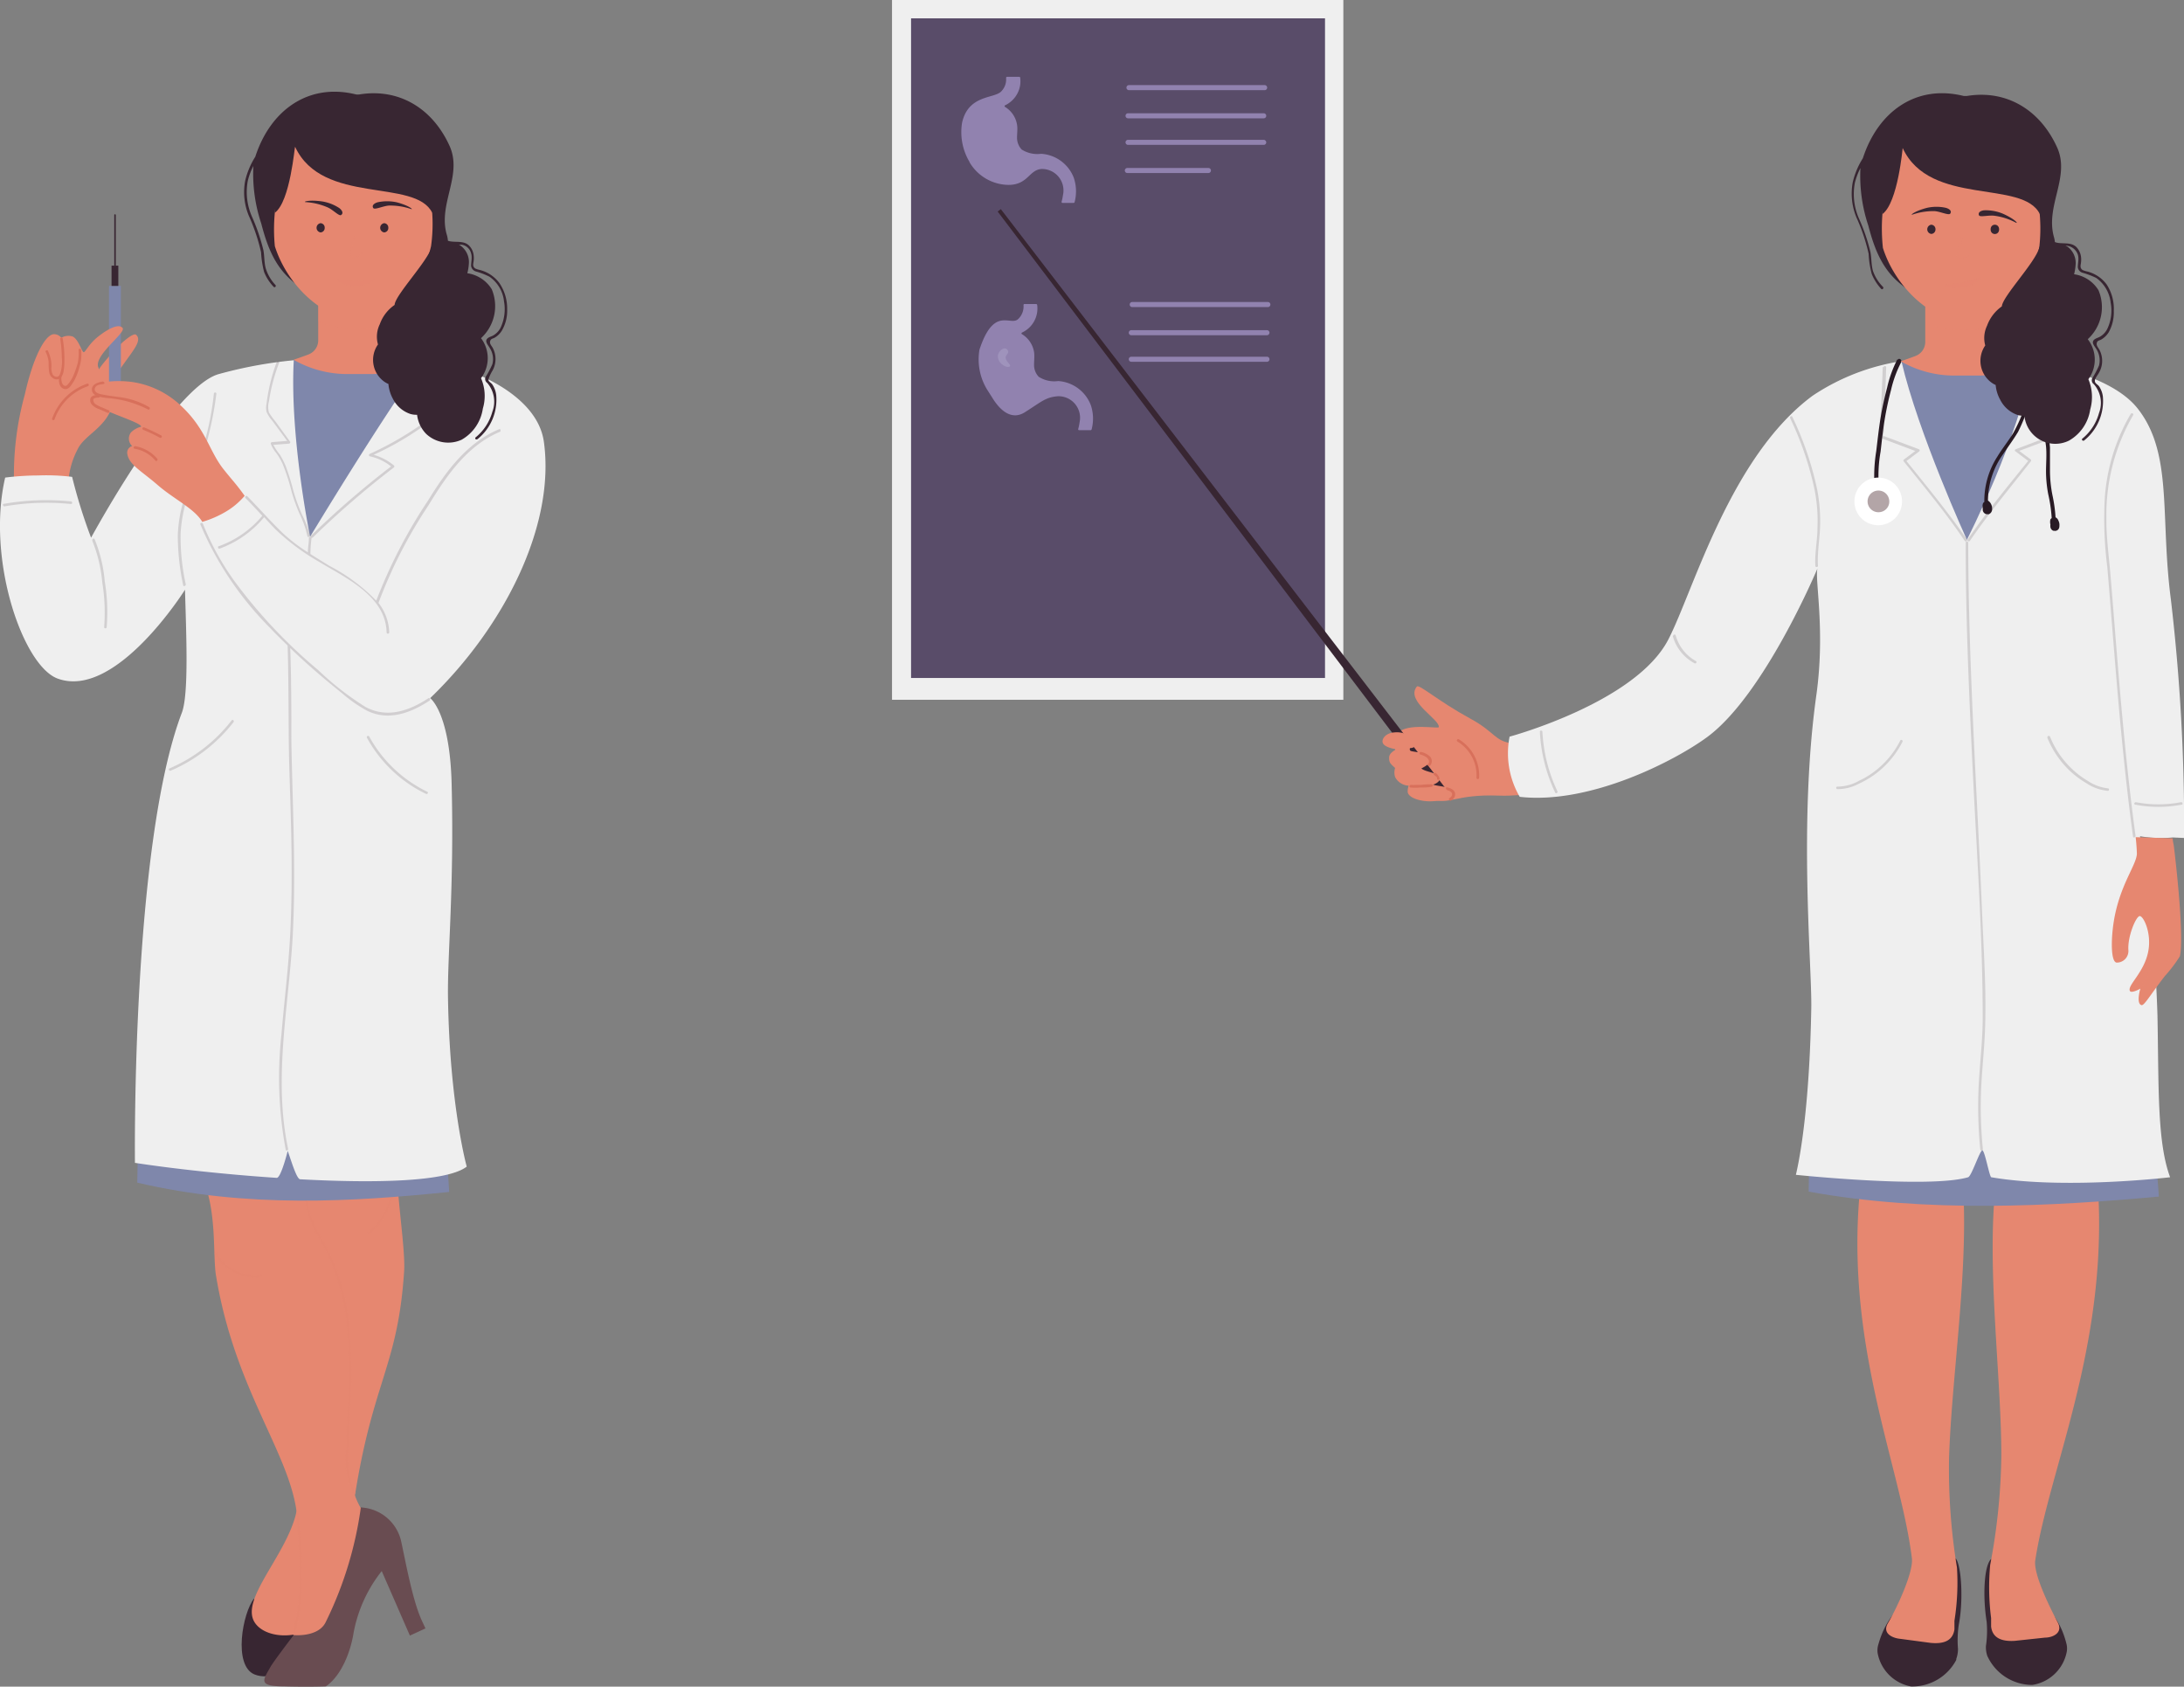 <svg xmlns="http://www.w3.org/2000/svg" viewBox="0 0 215.58 166.48"><rect x="0" y="0" width="215.58" height="166.48" fill="#808080" stroke="none"/><defs><style>.cls-1{isolation:isolate;}.cls-12,.cls-13,.cls-2,.cls-7{fill:#e68770;}.cls-3{fill:#7f87ab;}.cls-4{fill:#382632;}.cls-19,.cls-5{fill:#694c51;}.cls-6{opacity:0.88;}.cls-12,.cls-13,.cls-17,.cls-7{mix-blend-mode:multiply;}.cls-17,.cls-19,.cls-7{opacity:0.5;}.cls-8{fill:#efefef;}.cls-11,.cls-9{opacity:0.15;}.cls-10,.cls-11{fill:#281a24;}.cls-12{opacity:0.3;}.cls-13{opacity:0.35;}.cls-14{fill:#d8705b;}.cls-15{fill:#38294c;opacity:0.82;}.cls-16{fill:#9182af;}.cls-18{fill:#fff;}.cls-20{fill:#9f93bc;}</style></defs><g class="cls-1"><g id="_1" data-name="1"><path class="cls-2" d="M727.32,436.94c0-.22,0-.44,1.66-2.3.92-1,1.94-1.79,2.17-1.58.59.54-.16,1.39-1.24,2.91-1.22,1.7-1.38,2-1.65,2A1.18,1.18,0,0,1,727.32,436.94Z" transform="translate(-717.72 -400.02)"/><rect class="cls-3" x="10.76" y="28.22" width="1.17" height="10.06"/><path class="cls-2" d="M719.1,447.53a29.74,29.74,0,0,1,1.07-8.57c.8-3.61,1.94-5.79,2.8-5.95a.91.91,0,0,1,.8.35,1.4,1.4,0,0,1,1.11-.13c.57.25.92,1.51,1.09,1.55s.49-.8,1.48-1.57,2-1.27,2.37-.82-2.67,2.56-2.43,3.78a11.44,11.44,0,0,0,.5,1.29,15.45,15.45,0,0,1,1,2.3c-.55,2.47-2.83,3.12-3.53,4.65a8.09,8.09,0,0,0-.89,3.16S720.81,448.25,719.1,447.53Z" transform="translate(-717.72 -400.02)"/><path class="cls-4" d="M762.1,414.43c-1.68-3.72-5-5.72-8.89-5.09a1.39,1.39,0,0,1-.35,0c-4.69-1.16-8.45,1.55-9.94,6.15a7.72,7.72,0,0,0-1,2.38,6.08,6.08,0,0,0,.37,3.47,18.83,18.83,0,0,1,1.2,3.58,9.89,9.89,0,0,0,.3,1.95,4.62,4.62,0,0,0,.94,1.46c.11.12.29-.06.18-.18a4.19,4.19,0,0,1-.95-1.61c-.17-.59-.13-1.23-.24-1.83a19.58,19.58,0,0,0-1.13-3.31,6,6,0,0,1-.41-3.53,6.27,6.27,0,0,1,.55-1.46,15.48,15.48,0,0,0,.78,5.68c.64,2.48,1.46,4.43,3.31,5.87a5,5,0,0,0,5.79.51s2.71,0,5.87-.08c.46,0,4.13-2.56,3.35-5.18C760.92,420.17,763.41,417.35,762.1,414.43Z" transform="translate(-717.72 -400.02)"/><path class="cls-4" d="M742.8,557.8s.23,2.37,1.78,3c2,.75,3.67-.62,4-.16.53.74-2.66,5.88-5.75,4.65C740.72,564.4,741.66,559.22,742.8,557.8Z" transform="translate(-717.72 -400.02)"/><path class="cls-2" d="M747.07,507.37c4.27-3.56,11.56,1.37,11.56,1.37a16.76,16.76,0,0,0-1.69,7.23c0,2.48.81,7.49.67,9.54-.67,10.2-3.54,11-5.34,25.59-.58,4.7-1.36,8.09-4,9.7-1.67,1-4.31.82-5.32-.51-1.8-2.35,3.41-7,4.12-11.5C749.6,532.44,747.07,507.37,747.07,507.37Z" transform="translate(-717.72 -400.02)"/><path class="cls-2" d="M735.43,507.59a98,98,0,0,0,2.59,9.5c1.05,3.15.73,6.8,1,8.7,1.9,11.77,7.67,18,8.06,24.28.33,5.4.55,7.39-.41,11.33,0,0,1.59,1.76,5-2,1.36-1.51,4.33-6.11,2.17-9.62a8.06,8.06,0,0,1-.56-1c-2.88-5.13.78-13-2.15-22.53-1.06-3.45-1.78-3.06-2.87-6.57-1.16-3.74.9-7.25-.3-13C748,506.73,740.42,497.34,735.43,507.59Z" transform="translate(-717.72 -400.02)"/><path class="cls-5" d="M759.72,560.75l-1.54.71-2.78-6.37a13.89,13.89,0,0,0-2.78,6.11c-.3,1.89-1.21,4.22-2.73,5.27,0,0-1.75.07-4.16,0-2.56,0-2.05-.62-1.35-1.85.25-.5,2.33-3.21,2.33-3.21s2.36.24,3.13-1.22a36.86,36.86,0,0,0,3.5-11.39l.4.05a4.29,4.29,0,0,1,3.55,3.18c.43,1.92,1.12,5.87,2.05,7.91l.38.82Z" transform="translate(-717.72 -400.02)"/><g class="cls-6"><path class="cls-7" d="M748.23,508.4c.48,2.4-.14,4.86-.37,7.25a12.86,12.86,0,0,0,0,3.28,9.75,9.75,0,0,0,1.3,3.23,21.8,21.8,0,0,1,2.71,8.06,49.22,49.22,0,0,1,.17,8.67c-.07,1.59-.16,3.18-.18,4.77a7,7,0,0,0,.74,3.78c.08.14.3,0,.22-.13a7.08,7.08,0,0,1-.7-3.85c0-1.44.1-2.89.16-4.33a52.55,52.55,0,0,0-.13-8.69,20.61,20.61,0,0,0-2.14-7.27,18.14,18.14,0,0,1-1.75-3.6,10.48,10.48,0,0,1-.2-3.53c.21-2.55.92-5.15.4-7.7,0-.16-.27-.1-.24.06Z" transform="translate(-717.72 -400.02)"/></g><g class="cls-6"><path class="cls-7" d="M746.94,549.4c.35,3.9.68,7.88-.31,11.72a.13.13,0,0,0,.25.07c1-3.87.66-7.87.31-11.79,0-.16-.27-.16-.25,0Z" transform="translate(-717.72 -400.02)"/></g><g class="cls-6"><path class="cls-7" d="M754.19,521.85a7.31,7.31,0,0,0,2.52-5.13c0-.16-.24-.16-.25,0a7.07,7.07,0,0,1-2.45,4.95c-.12.11,0,.29.18.18Z" transform="translate(-717.72 -400.02)"/></g><g class="cls-6"><path class="cls-7" d="M738.91,523.82a4.61,4.61,0,0,0,4.54,2.26c.16,0,.16-.27,0-.25a4.37,4.37,0,0,1-4.32-2.14c-.08-.14-.3,0-.22.13Z" transform="translate(-717.72 -400.02)"/></g><path class="cls-3" d="M731.27,512.23c.08,1.59,0,4.52,0,4.52,10.84,2.55,21.34,1.88,30.79.92,0,0-.33-5.58-.52-6Z" transform="translate(-717.72 -400.02)"/><path class="cls-8" d="M747.28,435.53a42.89,42.89,0,0,0-7.95,1.41c-3.26.87-8.74,9.15-12.62,16.15a51.62,51.62,0,0,1-1.87-6,20.66,20.66,0,0,0-3.36-.14c-1.72,0-3.25.21-3.25.21-1.87,8.07,1.74,18.55,5.16,19.83,5.75,2.15,12.59-8.76,12.59-8.76.12,4.28.39,10.31-.31,12.14-5,13.15-4.63,44.43-4.63,44.43,3.73.57,8.86,1.14,14,1.48.42,0,1.08-2.66,1.08-2.66.36,1,.88,2.79,1.23,2.8,7.51.41,14.53.24,16.44-1.25,0,0-1.69-6.08-1.85-16.72-.06-4.22.62-10.85.36-21.07-.18-7.08-2.12-8.45-2.12-8.45,7.28-7,12.36-17,11.23-25.27-.66-4.9-7.65-7.5-11.23-8.12Z" transform="translate(-717.72 -400.02)"/><path class="cls-3" d="M746.72,435.53c-.42,7.62,1.61,17.47,1.61,17.47s7-11.62,11.25-17.47c0,0-1.38,1.16-6.59.57A62.57,62.57,0,0,0,746.72,435.53Z" transform="translate(-717.72 -400.02)"/><g class="cls-9"><path class="cls-10" d="M740.59,471.12a15.43,15.43,0,0,1-6.15,4.75c-.15.06,0,.28.13.22a15.68,15.68,0,0,0,6.2-4.79c.1-.13-.08-.31-.18-.18Z" transform="translate(-717.72 -400.02)"/></g><g class="cls-9"><path class="cls-10" d="M753.94,472.84a13.12,13.12,0,0,0,5.83,5.54c.14.07.27-.14.13-.21a13,13,0,0,1-5.74-5.46c-.08-.14-.3,0-.22.13Z" transform="translate(-717.72 -400.02)"/></g><path class="cls-11" d="M762.81,438.16a27.57,27.57,0,0,1-3.68,3.88,31.64,31.64,0,0,1-4.91,2.78.13.13,0,0,0,0,.24,5,5,0,0,1,2.1,1,88.51,88.51,0,0,0-7.9,6.83c-.12.11.06.29.18.18a88.92,88.92,0,0,1,8-6.91.13.13,0,0,0,0-.2,5.43,5.43,0,0,0-2-1.05,29.37,29.37,0,0,0,4.57-2.59,26.77,26.77,0,0,0,3.78-4C763.09,438.21,762.91,438,762.81,438.16Z" transform="translate(-717.72 -400.02)"/><path class="cls-11" d="M747.56,450.88a18.17,18.17,0,0,1-.87-2.37,24.47,24.47,0,0,0-.78-2.52,8.81,8.81,0,0,0-.54-1.06,6.63,6.63,0,0,1-.67-1l1.54-.12c.09,0,.18-.11.11-.2l-1.45-2a7.7,7.7,0,0,1-.63-.87,2,2,0,0,1,0-1.11,17.54,17.54,0,0,1,1-3.79c.06-.16-.18-.22-.24-.07a17.63,17.63,0,0,0-1,4.11,1.76,1.76,0,0,0,0,.79,3.23,3.23,0,0,0,.56.87l1.48,2-1.5.12a.13.13,0,0,0-.12.16,3.09,3.09,0,0,0,.56.94,6.06,6.06,0,0,1,.64,1.13,20.9,20.9,0,0,1,.86,2.68,17.25,17.25,0,0,0,.77,2.15,9.69,9.69,0,0,1,.78,2.21c0,.16.28.1.25-.06A8.77,8.77,0,0,0,747.56,450.88Z" transform="translate(-717.72 -400.02)"/><path class="cls-2" d="M759.38,435.64l.2-.11s-1.09-.36-1.43-.51a1.46,1.46,0,0,1-.95-1.34l.06-4.05-8.13.18v3.85a1.49,1.49,0,0,1-1,1.36c-.35.14-1.43.51-1.43.51h0a10.63,10.63,0,0,0,5.37,1.41h2.11A10.68,10.68,0,0,0,759.38,435.64Z" transform="translate(-717.72 -400.02)"/><path class="cls-12" d="M757.19,431.58a10.61,10.61,0,0,1-8.06.18v-1.89l8.12-.15Z" transform="translate(-717.72 -400.02)"/><path class="cls-2" d="M760.38,421v-3a7.72,7.72,0,0,0-7.77-7.66h0a7.71,7.71,0,0,0-7.76,7.66v3a17,17,0,0,0,0,3.32c1.21,3.85,4.75,7.11,7.71,7.11h0c3.87,0,6.85-3.3,7.71-7.12A15.74,15.74,0,0,0,760.38,421Z" transform="translate(-717.72 -400.02)"/><path class="cls-4" d="M749.77,422.51a.43.43,0,0,1-.41.45.46.46,0,0,1,0-.91A.43.43,0,0,1,749.77,422.51Z" transform="translate(-717.72 -400.02)"/><path class="cls-4" d="M756.05,422.51a.43.43,0,0,1-.41.45.46.46,0,0,1,0-.91A.43.43,0,0,1,756.05,422.51Z" transform="translate(-717.72 -400.02)"/><path class="cls-13" d="M752.61,423.3c-.08.32-.17.64-.26,1a3.17,3.17,0,0,0-.17.69.44.44,0,0,0,.1.4.61.61,0,0,0,.49.11,1,1,0,0,0,.66-.46c.05-.08-.08-.16-.14-.08a.77.77,0,0,1-.66.39c-.16,0-.29-.06-.3-.23a2.14,2.14,0,0,1,.15-.7c.1-.34.2-.69.28-1,0-.1-.13-.14-.15,0Z" transform="translate(-717.72 -400.02)"/><path class="cls-4" d="M750.22,409.87c-7,1.7-5.37,11.15-5.37,11.15,1.53-1.12,1.95-6.6,2-6.51,2.7,5.81,11.85,3.06,13.54,6.52C760.38,421,762.36,406.94,750.22,409.87Z" transform="translate(-717.72 -400.02)"/><path class="cls-7" d="M752.86,428.24a2.92,2.92,0,0,1-1.85-.55c0-.05,0-.09,0-.09a17.77,17.77,0,0,0,1.83.15,16.32,16.32,0,0,0,1.8-.15c.07,0,.08,0,0,.08A2.94,2.94,0,0,1,752.86,428.24Z" transform="translate(-717.72 -400.02)"/><path class="cls-4" d="M751.38,421.25c.18-.11.24-.35-.15-.68a4.32,4.32,0,0,0-1.79-.68c-1.29-.17-1.84.06-1.55.08a6.39,6.39,0,0,1,2.15.51C750.57,420.7,751.18,421.37,751.38,421.25Z" transform="translate(-717.72 -400.02)"/><path class="cls-4" d="M754.57,420.56c-.12-.17-.08-.41.41-.57a4.43,4.43,0,0,1,1.91,0c1.25.33,1.68.76,1.4.66a6.32,6.32,0,0,0-2.18-.34C755.54,420.35,754.71,420.75,754.57,420.56Z" transform="translate(-717.72 -400.02)"/><path class="cls-4" d="M767,427.94a3.48,3.48,0,0,0-1.94-1.28,2,2,0,0,1-.43-.14c-.29-.2-.19-.46-.16-.71a2.15,2.15,0,0,0,0-.62,1.6,1.6,0,0,0-.47-.95c-.69-.64-1.77-.08-2.45-.67-.12-.11-.3.07-.18.18a.93.93,0,0,0,.31.19c-.22,0-.45.07-.67.12s-.61,0-.66.29c-.4,1.46-3.63,4.79-3.68,5.77a3.88,3.88,0,0,0-1.46,1.9,2.81,2.81,0,0,0-.18,2,2.64,2.64,0,0,0,.59,3.65,2.38,2.38,0,0,0,.44.25,3.75,3.75,0,0,0,.44,1.46,3,3,0,0,0,1.73,1.5,2.1,2.1,0,0,0,.66.08,3.25,3.25,0,0,0,.89,1.88,3.18,3.18,0,0,0,3.51.58,4.24,4.24,0,0,0,2.09-3.07,4.37,4.37,0,0,0-.18-3,3.27,3.27,0,0,0,0-3.95,4.29,4.29,0,0,0,1.06-4.83,3.4,3.4,0,0,0-2.41-1.58,4.87,4.87,0,0,0,.15-.93,2,2,0,0,0-.79-1.77.82.82,0,0,0-.2-.12l.26,0a1.14,1.14,0,0,1,.95.85c.13.43,0,.82,0,1.25a.67.67,0,0,0,.46.54,7.38,7.38,0,0,1,1.35.52,3.38,3.38,0,0,1,1.44,2.44,4.29,4.29,0,0,1-.34,2.6,1.85,1.85,0,0,1-.76.78c-.21.11-.56.18-.64.44s.22.56.34.79a2,2,0,0,1,.25,1.59,9.3,9.3,0,0,1-.66,1.25.46.46,0,0,0,.15.59,2.82,2.82,0,0,1,.51,2.85,4.93,4.93,0,0,1-1.64,2.52c-.13.11,0,.29.18.18a5,5,0,0,0,1.84-4.35,2.35,2.35,0,0,0-.39-1.05c-.09-.13-.29-.24-.36-.37s.18-.62.3-.85a2.35,2.35,0,0,0,.12-2.36c-.12-.23-.34-.42-.27-.68s.25-.24.45-.35a2.07,2.07,0,0,0,.71-.7,3.87,3.87,0,0,0,.52-2.11A4.46,4.46,0,0,0,767,427.94Z" transform="translate(-717.72 -400.02)"/><g class="cls-9"><path class="cls-10" d="M736.06,457.7a21.52,21.52,0,0,1-.51-5.06,14.45,14.45,0,0,1,1.12-4.76,33.93,33.93,0,0,0,2.41-9c0-.16-.24-.16-.25,0a28,28,0,0,1-1,5.06c-.46,1.55-1.11,3-1.66,4.53a13.4,13.4,0,0,0-.9,4.42,23.62,23.62,0,0,0,.53,4.89c0,.16.28.09.25-.07Z" transform="translate(-717.72 -400.02)"/></g><g class="cls-9"><path class="cls-10" d="M726.82,453.37a14.48,14.48,0,0,1,1,4.17,18.36,18.36,0,0,1,.18,4.38c0,.16.24.16.25,0a18.5,18.5,0,0,0-.19-4.52,14.2,14.2,0,0,0-1-4.16c-.07-.15-.29,0-.22.13Z" transform="translate(-717.72 -400.02)"/></g><g class="cls-9"><path class="cls-10" d="M718.17,450a24,24,0,0,1,6.55-.23c.17,0,.17-.24,0-.26a24.48,24.48,0,0,0-6.62.24c-.16,0-.09.27.07.25Z" transform="translate(-717.72 -400.02)"/></g><path class="cls-2" d="M726.86,438.3c.08-.49,1.94-.83,3.88-.58a8.87,8.87,0,0,1,4.94,2.44c2.38,2.26,2.68,4.37,4.1,6.17.94,1.18,1.24,1.44,2.09,2.63a7.29,7.29,0,0,1-1.87,1.57,10.09,10.09,0,0,1-2.31,1c-.79-1.32-2.77-2.22-4.4-3.63s-2.82-2-3-3.06a.67.67,0,0,1,.48-.79,1,1,0,0,1-.12-1.35,2.12,2.12,0,0,1,1-.56c.12-.46-5-1.83-5-2.66,0-.51,1-.46,1-.46C727.25,438.92,726.81,438.62,726.86,438.3Z" transform="translate(-717.72 -400.02)"/><path class="cls-14" d="M727.8,437.69c-.44.07-1.1.29-1,.88s.92.65,1.4.73a10.46,10.46,0,0,1,4.12,1.13c.14.09.27-.13.13-.22a7.68,7.68,0,0,0-3-1c-.57-.08-1.15-.15-1.72-.27-.27-.05-.74-.2-.65-.57s.52-.4.81-.44.09-.27-.07-.25Z" transform="translate(-717.72 -400.02)"/><path class="cls-14" d="M727.4,439c-.24,0-.6.05-.73.29a.64.64,0,0,0,.15.7,1.7,1.7,0,0,0,.68.41l.84.37a.15.15,0,0,0,.18-.05c0-.05,0-.15,0-.17l-.69-.3a3.54,3.54,0,0,1-.62-.3.53.53,0,0,1-.28-.47c0-.1.09-.14.18-.17a1.33,1.33,0,0,1,.34-.05.13.13,0,0,0,0-.26Z" transform="translate(-717.72 -400.02)"/><path class="cls-14" d="M731.87,442.45a16.4,16.4,0,0,1,1.64.78c.14.07.27-.15.12-.23-.55-.29-1.11-.56-1.69-.8-.06,0-.14,0-.16.09a.14.14,0,0,0,.09.16Z" transform="translate(-717.72 -400.02)"/><path class="cls-14" d="M731,444.31a3.45,3.45,0,0,1,2.06,1.17c.1.13.28-.06.18-.18a3.66,3.66,0,0,0-2.17-1.24c-.16,0-.23.22-.07.25Z" transform="translate(-717.72 -400.02)"/><path class="cls-14" d="M722.23,434.77a2.7,2.7,0,0,1,.29,1c0,.32,0,.65.06,1a.83.83,0,0,0,.46.63.61.61,0,0,0,.65-.06,1.4,1.4,0,0,0,.32-.76,5.65,5.65,0,0,0,.07-1,12,12,0,0,0-.17-2.15c0-.16-.28-.09-.24.07a12.14,12.14,0,0,1,.15,1.8,3.7,3.7,0,0,1-.21,1.72c-.15.29-.49.22-.67,0a1.45,1.45,0,0,1-.14-.82,3.45,3.45,0,0,0-.35-1.55c-.08-.14-.3,0-.22.13Z" transform="translate(-717.72 -400.02)"/><path class="cls-14" d="M723.53,437.24c0,.42,0,1,.5,1.16s.77-.45,1-.78a6,6,0,0,0,.54-1.41,4.52,4.52,0,0,0,.16-.73,4.71,4.71,0,0,0,0-.92c0-.16-.26-.16-.25,0a4.7,4.7,0,0,1-.09,1.3A9,9,0,0,1,725,437a3.23,3.23,0,0,1-.62,1c-.18.2-.4.1-.51-.12a1.35,1.35,0,0,1-.08-.69c0-.16-.25-.16-.25,0Z" transform="translate(-717.72 -400.02)"/><path class="cls-14" d="M723.11,441.4a5.37,5.37,0,0,1,3.29-3.26c.15-.06.08-.3-.07-.25a5.6,5.6,0,0,0-3.46,3.44c-.06.16.19.23.24.07Z" transform="translate(-717.72 -400.02)"/><rect class="cls-4" x="11.01" y="26.22" width="0.67" height="2"/><path class="cls-4" d="M729.15,426.24H729v-5a.07.07,0,0,1,.07-.07h0a.08.08,0,0,1,.08.07Z" transform="translate(-717.72 -400.02)"/><path class="cls-11" d="M760,468.94c-1.9,1.25-4.06,2-6.2.86a28.6,28.6,0,0,1-4.66-3.63,50.47,50.47,0,0,1-8.21-8.7,26.47,26.47,0,0,1-3.18-5.75c-.06-.15-.31-.09-.25.07a32.24,32.24,0,0,0,6.8,10.13c.58.62,1.2,1.22,1.81,1.82.09,2.8.08,5.61.11,8.42,0,3,.15,6.07.22,9.11.09,3.55.11,7.11-.06,10.66s-.6,6.81-.88,10.22a38.85,38.85,0,0,0,.42,11.34c0,.16.28.09.24-.07-1.45-6.82,0-13.76.43-20.6.38-6.59,0-13.16-.11-19.74,0-3,0-6.06-.11-9.09q1.3,1.25,2.67,2.43c.81.7,1.64,1.38,2.47,2.05a13.67,13.67,0,0,0,2.44,1.7c2.14,1.05,4.31.22,6.18-1C760.25,469.07,760.12,468.84,760,468.94Z" transform="translate(-717.72 -400.02)"/><path class="cls-11" d="M767,442.38c-3.18,1.33-5.25,4.15-7,7a50,50,0,0,0-5.14,9.93,17.92,17.92,0,0,0-4.61-3.43c-.63-.39-1.27-.78-1.89-1.18a13.63,13.63,0,0,1,.11-1.56.13.13,0,0,0-.26,0c0,.46-.1.93-.1,1.4a17.26,17.26,0,0,1-2.52-1.94c-1.2-1.16-2.3-2.42-3.47-3.61a.13.13,0,0,0-.18.18c.57.57,1.12,1.17,1.67,1.76a9.94,9.94,0,0,1-4.28,3c-.16,0-.09.3.07.24a10.18,10.18,0,0,0,4.39-3.1c.45.48.9,1,1.37,1.43a21.91,21.91,0,0,0,4,2.94c2.63,1.6,6.64,3.38,6.72,7a.13.13,0,0,0,.26,0,4.94,4.94,0,0,0-1.06-2.91l0,0a47.12,47.12,0,0,1,4.92-9.61c1.78-2.92,3.82-5.92,7.09-7.29C767.18,442.56,767.12,442.31,767,442.38Z" transform="translate(-717.72 -400.02)"/><path class="cls-8" d="M805.77,400h44.55v69.09H805.77Z" transform="translate(-717.72 -400.02)"/><rect class="cls-15" x="89.93" y="1.81" width="40.86" height="65.11"/><path class="cls-16" d="M842.46,411.7H829.07a.25.25,0,0,1-.25-.25h0a.25.25,0,0,1,.25-.25h13.39a.25.25,0,0,1,.25.25h0A.25.25,0,0,1,842.46,411.7Z" transform="translate(-717.72 -400.02)"/><path class="cls-16" d="M842.46,414.32H829.07a.25.25,0,0,1-.25-.25h0a.25.25,0,0,1,.25-.25h13.39a.26.26,0,0,1,.25.25h0A.25.25,0,0,1,842.46,414.32Z" transform="translate(-717.72 -400.02)"/><path class="cls-16" d="M837,417.1h-8a.25.25,0,0,1-.25-.25h0a.25.25,0,0,1,.25-.25h8a.25.25,0,0,1,.25.25h0A.25.25,0,0,1,837,417.1Z" transform="translate(-717.72 -400.02)"/><path class="cls-16" d="M813.42,416a5.73,5.73,0,0,1-.73-3.89c.61-2.67,3-2.36,3.79-3a1.69,1.69,0,0,0,.55-1.41.11.11,0,0,1,.1-.1h1.2a.09.09,0,0,1,.09.09,2.56,2.56,0,0,1-.23,1.47,2.68,2.68,0,0,1-1.27,1.26.09.09,0,0,0,0,.15,2.52,2.52,0,0,1,1.19,1.76c.07.42,0,.86,0,1.28a1.7,1.7,0,0,0,.46,1.17,2.89,2.89,0,0,0,1.92.42,3.7,3.7,0,0,1,3.22,2.36,4.17,4.17,0,0,1,.08,2.42.11.11,0,0,1-.1.07H822.6a.1.1,0,0,1-.09-.13,4.26,4.26,0,0,0,.13-.62,2.12,2.12,0,0,0-2.12-2.6c-1.23.09-1.33,1.57-3.26,1.57a4.52,4.52,0,0,1-3.84-2.24Z" transform="translate(-717.72 -400.02)"/><path class="cls-16" d="M842.55,408.92H829.16a.25.25,0,0,1-.25-.25h0a.25.25,0,0,1,.25-.25h13.39a.25.25,0,0,1,.25.25h0A.25.25,0,0,1,842.55,408.92Z" transform="translate(-717.72 -400.02)"/><path class="cls-14" d="M856.41,472.63a1.71,1.71,0,0,1,.59.4.67.67,0,0,1,.25.6.13.13,0,0,0,.09.15.13.13,0,0,0,.16-.09.93.93,0,0,0-.29-.81,1.94,1.94,0,0,0-.73-.5.14.14,0,0,0-.16.09.14.14,0,0,0,.09.16Z" transform="translate(-717.72 -400.02)"/><path class="cls-14" d="M855.69,474.18a9,9,0,0,0,1,.1.12.12,0,0,0,.13-.12.13.13,0,0,0-.13-.13q-.48,0-1-.09a.13.13,0,0,0-.16.09.13.13,0,0,0,.09.15Z" transform="translate(-717.72 -400.02)"/><path class="cls-14" d="M855.61,475.93a8.73,8.73,0,0,0,1.13.24,5.62,5.62,0,0,0,1.16,0c.16,0,.16-.27,0-.26a5.15,5.15,0,0,1-1.11,0,8.11,8.11,0,0,1-1.11-.24c-.16,0-.23.21-.07.25Z" transform="translate(-717.72 -400.02)"/><path class="cls-2" d="M867,473.4c-1.81-.26-1.65-1.09-4.13-2.44-3.23-1.76-5.08-3.45-5.3-3.17-1.15,1.45,2.31,3.25,2.17,4,0,.19-3.13-.43-4,.56-1.07,1.18.47,5.43,3.31,6.53,1.7.65,2.3-.49,6.61-.33,1.52.06,2.1-.15,2.64,0Z" transform="translate(-717.72 -400.02)"/><path class="cls-4" d="M911.07,560.38c.47-2.43.26-5.9-.32-6.56-1.11,3.19-6.08,2.93-7.63,8.55a1.91,1.91,0,0,0-.06.82,4.1,4.1,0,0,0,3.3,3.29,4.9,4.9,0,0,0,4.46-2.62l0-.1a2.81,2.81,0,0,0,.17-1A10.38,10.38,0,0,1,911.07,560.38Z" transform="translate(-717.72 -400.02)"/><path class="cls-2" d="M912.65,504.48a60.81,60.81,0,0,0-1.1,13.85c.32,8.14-1.21,18.14-1.44,25.59a60.29,60.29,0,0,0,.78,10.83,23.94,23.94,0,0,1-.25,5.25c0,.24,0,.54,0,.85-.16,1.09-1,1.46-2.35,1.33l-3-.4c-.76-.07-1.79-.53-1.23-1.52,1-1.7,2.55-5.12,2.38-6.44-1.26-10.22-8.06-24-4.21-42.35a16.85,16.85,0,0,0-.62-8.23Z" transform="translate(-717.72 -400.02)"/><path class="cls-4" d="M913.82,560.09c-.39-2.44-.28-5.55.46-6.21,1,3.22,6.05,2.78,7.43,8.44a1.89,1.89,0,0,1,0,.82,4.09,4.09,0,0,1-3.39,3.19,4.88,4.88,0,0,1-4.38-2.75l-.05-.1a2.66,2.66,0,0,1-.14-1A10.17,10.17,0,0,0,913.82,560.09Z" transform="translate(-717.72 -400.02)"/><path class="cls-2" d="M913.92,504.16a54.59,54.59,0,0,1,.69,13.89c-.69,8,.66,18.17.66,25.62a60.89,60.89,0,0,1-1.1,10.8,23.83,23.83,0,0,0,.09,5.26c0,.24,0,.54,0,.84.13,1.1,1,1.49,2.32,1.41l3-.32c.76,0,1.8-.47,1.27-1.48-.91-1.72-2.43-4.85-2.23-6.16,1.57-10.18,8.61-24.08,5.53-42.55a17.46,17.46,0,0,1,.86-8.21Z" transform="translate(-717.72 -400.02)"/><path class="cls-3" d="M896.25,512.64c.09,1.6,0,5,0,5,11.68,2.12,24,1.45,34.57.49,0,0-.38-5.58-.58-6Z" transform="translate(-717.72 -400.02)"/><path class="cls-8" d="M933.31,482.73A191.78,191.78,0,0,0,932,459.15c-1.07-8.21.22-14.36-3.26-18.79-2.07-2.63-6.57-3.92-10.44-4.69H905.41a21.72,21.72,0,0,0-8.77,3.41c-8.12,6-11.73,19.15-14.21,24-3.17,6.27-15.7,9.65-15.7,9.65a8.52,8.52,0,0,0,1,5.94c7,.79,15.47-3.64,18.56-5.94,5.65-4.22,10.83-16.6,10.83-16.6-.28,1.12.79,6.05-.11,12.5-1.77,12.63-.43,26.74-.5,30.87-.15,8.39-.88,13.74-1.52,16.48,0,0,13.13,1.37,17,.24.34-.1,1.15-2.64,1.4-2.65s.7,2.62.89,2.65c7.2,1.24,17.65,0,17.65,0-1.3-3.5-1.11-9-1.25-16a134.23,134.23,0,0,0-1.72-17.66,12.53,12.53,0,0,0,3.24.12Z" transform="translate(-717.72 -400.02)"/><path class="cls-2" d="M932.18,482.77l-3.65-.12c.06.54.1,1.05.12,1.6,0,1.12-1.72,3.12-2.29,6.78-.27,1.72-.29,3.91.28,4a1.14,1.14,0,0,0,1.17-1.23c-.09-1.36.76-3.35,1.12-3.36s1.16,1.6.86,3.38c-.37,2.22-2.22,3.53-1.8,4.05.1.11.55,0,1-.27,0,0-.44,1.47.11,1.63.27.07.8-.91,2.31-2.87a13.56,13.56,0,0,0,1.48-1.95c.49-2.1-.58-10.86-.61-11S932.19,483,932.18,482.77Z" transform="translate(-717.72 -400.02)"/><g class="cls-17"><path class="cls-2" d="M931.72,492.52a8.68,8.68,0,0,1-.6,3.88c0,.08.09.16.14.08.67-1.23.54-2.61.62-4,0-.1-.15-.1-.16,0Z" transform="translate(-717.72 -400.02)"/></g><g class="cls-17"><path class="cls-2" d="M929.08,497.5a4.78,4.78,0,0,0,1-3.64c0-.1-.17-.05-.15.05a4.65,4.65,0,0,1-1,3.51c-.06.08.08.16.14.08Z" transform="translate(-717.72 -400.02)"/></g><path class="cls-3" d="M905.41,435.68c1.65,7.09,6.46,17.62,6.46,17.62s5.3-10.35,6.39-17.63Z" transform="translate(-717.72 -400.02)"/><g class="cls-9"><path class="cls-10" d="M903.56,436.23c-.07,2.3-.19,4.6-.3,6.89a.14.14,0,0,0,.09.13l3.63,1.36,0-.23-1.33,1a.13.13,0,0,0,0,.2c2.06,2.56,4.18,5.11,6,7.82.09.14.32,0,.22-.13-1.87-2.73-4-5.3-6.07-7.87l0,.2,1.33-1a.13.13,0,0,0,0-.24l-2.1-.79-1.23-.46-.28-.1c.2.11,0,.13.09,0a4.17,4.17,0,0,0,.06-1.12c0-.6,0-1.2.08-1.8.06-1.27.12-2.55.15-3.82,0-.16-.25-.16-.25,0Z" transform="translate(-717.72 -400.02)"/></g><g class="cls-9"><path class="cls-10" d="M919.92,436.25c0,1.25.09,2.5.14,3.75l.09,1.82a4.65,4.65,0,0,0,.05,1.18c.06.15-.07.14.1,0a2.5,2.5,0,0,1-.25.09l-1.2.45-2.16.82a.12.12,0,0,0,0,.23l1.33,1,0-.2c-2.08,2.58-4.21,5.15-6.07,7.88-.1.13.12.26.22.13,1.85-2.71,4-5.27,6-7.83a.14.14,0,0,0,0-.2l-1.34-1,0,.23,3.62-1.36a.13.13,0,0,0,.1-.12c-.12-2.3-.23-4.6-.3-6.9,0-.16-.26-.16-.25,0Z" transform="translate(-717.72 -400.02)"/></g><g class="cls-9"><path class="cls-10" d="M911.75,453.56c0,7.87.36,15.73.75,23.59s.93,15.56.93,23.34c0,2.19-.27,4.36-.39,6.53a43.4,43.4,0,0,0,.15,6.45c0,.17.28.17.26,0a41.88,41.88,0,0,1-.18-5.82c.08-1.93.3-3.85.38-5.77.17-3.91-.12-7.88-.28-11.79-.32-7.78-.79-15.56-1.08-23.34-.17-4.4-.28-8.79-.29-13.19a.13.13,0,0,0-.25,0Z" transform="translate(-717.72 -400.02)"/></g><g class="cls-9"><path class="cls-10" d="M928.06,440.84a19,19,0,0,0-2.59,8.51,37.88,37.88,0,0,0,.26,6.65c.46,5.43.85,10.87,1.37,16.3.33,3.43.7,6.87,1.17,10.29,0,.16.27.09.25-.07-.83-6.07-1.37-12.17-1.87-18.27-.2-2.46-.39-4.92-.6-7.38-.15-1.9-.43-3.81-.41-5.72A19.6,19.6,0,0,1,928.28,441c.09-.14-.14-.27-.22-.13Z" transform="translate(-717.72 -400.02)"/></g><g class="cls-9"><path class="cls-10" d="M928.48,479.44a12,12,0,0,0,4.59,0c.16,0,.09-.28-.07-.24a11.89,11.89,0,0,1-4.45,0c-.16,0-.23.21-.07.24Z" transform="translate(-717.72 -400.02)"/></g><g class="cls-9"><path class="cls-10" d="M919.8,472.81a9.32,9.32,0,0,0,2.29,3.35,9.17,9.17,0,0,0,1.6,1.18,4.54,4.54,0,0,0,2.09.74c.16,0,.16-.25,0-.25a4.4,4.4,0,0,1-2-.75,8.34,8.34,0,0,1-1.54-1.17,8.86,8.86,0,0,1-2.16-3.17c-.06-.15-.31-.08-.25.07Z" transform="translate(-717.72 -400.02)"/></g><g class="cls-9"><path class="cls-10" d="M905.29,473.12a8.76,8.76,0,0,1-2.42,2.95,8,8,0,0,1-1.62,1,4.36,4.36,0,0,1-2.16.59c-.16,0-.16.24,0,.25a4.4,4.4,0,0,0,2.07-.51,9.22,9.22,0,0,0,1.79-1.07,9.11,9.11,0,0,0,2.56-3.09c.08-.14-.14-.27-.22-.13Z" transform="translate(-717.72 -400.02)"/></g><path class="cls-10" d="M905,435.5a11.68,11.68,0,0,0-1,2.76c-.26,1-.49,2-.66,3.06s-.29,2.16-.42,3.24a15.25,15.25,0,0,0-.18,3.24c0,.27.44.19.42-.08a13.61,13.61,0,0,1,.19-3.12c.12-1,.22-2.06.39-3.08a30.94,30.94,0,0,1,.64-3,11.45,11.45,0,0,1,1-2.74c.13-.24-.22-.48-.35-.24Z" transform="translate(-717.72 -400.02)"/><path class="cls-18" d="M905.43,449.1a2.35,2.35,0,1,1-2.73-1.9A2.34,2.34,0,0,1,905.43,449.1Z" transform="translate(-717.72 -400.02)"/><path class="cls-19" d="M904.19,449.32a1.05,1.05,0,0,1-.85,1.24,1.07,1.07,0,1,1,.85-1.24Z" transform="translate(-717.72 -400.02)"/><path class="cls-10" d="M917.61,440.09a15.21,15.21,0,0,1-1.17,2.68c-.49.8-1.09,1.53-1.57,2.33a8.06,8.06,0,0,0-1.28,4.46.34.34,0,0,0-.15.2,1.07,1.07,0,0,0,0,.47s0,0,0,0a.57.57,0,0,0,0,.18.48.48,0,0,0,.34.36h.09a.32.32,0,0,0,.17,0,.54.54,0,0,0,.21-.16.56.56,0,0,0,.11-.35v-.06a1,1,0,0,0-.15-.51.81.81,0,0,0-.26-.26,7.94,7.94,0,0,1,1.5-4.59c.49-.73,1-1.41,1.47-2.19a17.61,17.61,0,0,0,1-2.45C918.11,440,917.71,439.84,917.61,440.09Z" transform="translate(-717.72 -400.02)"/><path class="cls-10" d="M919.61,441.55c-.06-.26-.48-.18-.41.08a17,17,0,0,1,.48,2.44c.08.83,0,1.66,0,2.48a12.28,12.28,0,0,0,.22,2.26,14.31,14.31,0,0,1,.34,2.35.35.35,0,0,0-.13.14,1.11,1.11,0,0,0,0,.48.07.07,0,0,1,0,.05.91.91,0,0,0,0,.17.47.47,0,0,0,.29.41h.09a.32.32,0,0,0,.17,0,.45.45,0,0,0,.23-.13A.53.53,0,0,0,921,452s0,0,0-.06a.93.93,0,0,0-.09-.52.61.61,0,0,0-.29-.34,14.39,14.39,0,0,0-.3-2.16,12.67,12.67,0,0,1-.25-2.46c0-.75,0-1.51,0-2.27A15.49,15.49,0,0,0,919.61,441.55Z" transform="translate(-717.72 -400.02)"/><path class="cls-4" d="M920.78,414.58c-1.68-3.72-5-5.72-8.89-5.09a2.21,2.21,0,0,1-.35,0c-4.69-1.16-8.44,1.54-9.94,6.15a7.72,7.72,0,0,0-1,2.38,6.16,6.16,0,0,0,.37,3.47,18.16,18.16,0,0,1,1.2,3.58,9.22,9.22,0,0,0,.31,2,4.78,4.78,0,0,0,.93,1.46c.11.12.29-.06.18-.19a4.21,4.21,0,0,1-1-1.6c-.16-.6-.13-1.23-.24-1.83a18.46,18.46,0,0,0-1.13-3.31,6,6,0,0,1-.41-3.53,6.75,6.75,0,0,1,.55-1.46,15.51,15.51,0,0,0,.78,5.68c.64,2.47,1.46,4.43,3.32,5.87a5,5,0,0,0,5.78.51s2.72,0,5.87-.08c.46,0,4.13-2.56,3.35-5.18C919.6,420.32,922.09,417.5,920.78,414.58Z" transform="translate(-717.72 -400.02)"/><path class="cls-2" d="M918.07,435.78l.19-.11s-1.08-.35-1.43-.5a1.46,1.46,0,0,1-1-1.34l.07-4.05-8.14.18v3.85a1.49,1.49,0,0,1-1,1.36c-.35.14-1.42.51-1.42.51h0a10.63,10.63,0,0,0,5.37,1.41h2.1A10.64,10.64,0,0,0,918.07,435.78Z" transform="translate(-717.72 -400.02)"/><path class="cls-12" d="M915.88,431.73a10.59,10.59,0,0,1-8.07.17V430l8.12-.14Z" transform="translate(-717.72 -400.02)"/><path class="cls-2" d="M919.06,421.17v-3a7.71,7.71,0,0,0-7.76-7.66h0a7.72,7.72,0,0,0-7.77,7.66v3a17.92,17.92,0,0,0,.05,3.32c1.21,3.84,4.75,7.11,7.71,7.11h0c3.87,0,6.86-3.3,7.72-7.12A16.28,16.28,0,0,0,919.06,421.17Z" transform="translate(-717.72 -400.02)"/><path class="cls-4" d="M908.77,422.65a.44.44,0,0,1-.42.46.46.46,0,0,1,0-.91A.44.44,0,0,1,908.77,422.65Z" transform="translate(-717.72 -400.02)"/><ellipse class="cls-4" cx="196.91" cy="22.64" rx="0.42" ry="0.46"/><path class="cls-13" d="M911.29,423.45c-.07.32-.16.64-.26,1a3.87,3.87,0,0,0-.17.69.42.42,0,0,0,.11.4.58.58,0,0,0,.48.11,1,1,0,0,0,.66-.46c.06-.09-.08-.16-.14-.08a.76.76,0,0,1-.66.39c-.16,0-.29-.06-.3-.23a2.09,2.09,0,0,1,.15-.7c.1-.34.2-.69.28-1,0-.1-.13-.14-.15,0Z" transform="translate(-717.72 -400.02)"/><path class="cls-4" d="M908.9,410c-7,1.7-5.37,11.15-5.37,11.15,1.54-1.12,2-6.6,2-6.52,2.7,5.82,11.86,3.07,13.54,6.52C919.06,421.17,921.05,407.09,908.9,410Z" transform="translate(-717.72 -400.02)"/><path class="cls-7" d="M911.61,428.38a2.87,2.87,0,0,1-1.93-.18s0-.07,0-.09a17.13,17.13,0,0,0,1.82-.21c.72-.15,1.74-.5,1.74-.5s.08,0,0,.07A2.93,2.93,0,0,1,911.61,428.38Z" transform="translate(-717.72 -400.02)"/><path class="cls-4" d="M910.22,421.11c.13-.17.09-.41-.4-.57a4.27,4.27,0,0,0-1.91,0c-1.26.33-1.68.76-1.41.66a6.36,6.36,0,0,1,2.18-.34C909.25,420.9,910.08,421.3,910.22,421.11Z" transform="translate(-717.72 -400.02)"/><path class="cls-4" d="M913.07,421.28c-.1-.19,0-.43.48-.5a4.36,4.36,0,0,1,1.89.34c1.18.53,1.53,1,1.27.88a6.26,6.26,0,0,0-2.09-.68C914.05,421.23,913.17,421.48,913.07,421.28Z" transform="translate(-717.72 -400.02)"/><path class="cls-4" d="M925.66,428.09a3.43,3.43,0,0,0-1.94-1.28,2.16,2.16,0,0,1-.43-.14c-.29-.2-.19-.47-.16-.71a2.15,2.15,0,0,0,0-.62,1.68,1.68,0,0,0-.47-.95c-.7-.64-1.77-.08-2.45-.68-.13-.11-.31.08-.19.19a1.73,1.73,0,0,0,.31.19c-.22,0-.45.07-.67.12s-.61,0-.66.29c-.4,1.45-3.62,4.79-3.68,5.76a4,4,0,0,0-1.46,1.91,2.81,2.81,0,0,0-.18,1.95,2.66,2.66,0,0,0,.6,3.65,2.3,2.3,0,0,0,.43.25,3.6,3.6,0,0,0,.45,1.46,3,3,0,0,0,1.72,1.5,2.16,2.16,0,0,0,.67.08,3.06,3.06,0,0,0,4.4,2.45,4.24,4.24,0,0,0,2.09-3.06,4.49,4.49,0,0,0-.18-3,3.28,3.28,0,0,0-.06-3.95,4.28,4.28,0,0,0,1.06-4.83,3.38,3.38,0,0,0-2.41-1.58,5,5,0,0,0,.15-.93,2,2,0,0,0-.78-1.78l-.21-.11a1.3,1.3,0,0,1,1.21.88c.13.43,0,.82,0,1.25a.64.64,0,0,0,.46.54,8.49,8.49,0,0,1,1.35.51,3.44,3.44,0,0,1,1.43,2.45,4.22,4.22,0,0,1-.34,2.6,1.85,1.85,0,0,1-.76.78c-.21.11-.56.18-.64.44s.22.56.35.79a2.06,2.06,0,0,1,.24,1.59,9.3,9.3,0,0,1-.66,1.25.46.46,0,0,0,.15.59,2.8,2.8,0,0,1,.51,2.85,4.93,4.93,0,0,1-1.64,2.52c-.13.1.05.29.18.18a5,5,0,0,0,1.84-4.35,2.34,2.34,0,0,0-.38-1c-.1-.13-.3-.24-.37-.37-.15-.28.18-.63.3-.85a2.35,2.35,0,0,0,.12-2.36c-.12-.23-.33-.42-.27-.68s.25-.24.45-.35a2.19,2.19,0,0,0,.72-.7,4,4,0,0,0,.51-2.11A4.39,4.39,0,0,0,925.66,428.09Z" transform="translate(-717.72 -400.02)"/><g class="cls-9"><path class="cls-10" d="M897.17,455.86c-.08-1.3.17-2.59.21-3.89a16.42,16.42,0,0,0-.29-3.64,31.79,31.79,0,0,0-2.45-7.17c-.07-.15-.29,0-.22.13a31.33,31.33,0,0,1,2.42,7.1,15.8,15.8,0,0,1,.28,3.69c0,1.27-.28,2.51-.21,3.78,0,.17.27.17.26,0Z" transform="translate(-717.72 -400.02)"/></g><g class="cls-9"><path class="cls-10" d="M869.72,472.25a15.72,15.72,0,0,0,1.51,6c.08.15.3,0,.22-.13a15.6,15.6,0,0,1-1.48-5.87c0-.16-.27-.16-.25,0Z" transform="translate(-717.72 -400.02)"/></g><g class="cls-9"><path class="cls-10" d="M882.83,462.78a4.37,4.37,0,0,0,2.16,2.71c.15.07.27-.15.13-.22a4.17,4.17,0,0,1-2-2.56.13.13,0,0,0-.24.07Z" transform="translate(-717.72 -400.02)"/></g><polygon class="cls-4" points="142.85 78.02 142.14 78.56 98.48 20.88 98.79 20.64 142.85 78.02"/><path class="cls-2" d="M857.26,473a2.31,2.31,0,0,0-1.88-.69c-.91.06-1.27.65-1.18,1s.72.57,1.36.67c0,0-.71.32-.72.79s.06.59.59,1.05a1.48,1.48,0,0,0,0,.9,1.59,1.59,0,0,0,1.34.85,1.65,1.65,0,0,0-.1.62c.08.59,1.26.95,2.31.92s2.25-.24,2.2-.85-1.46-.61-2-.79c0,0,.84-.27.62-.74s-1.37-.5-1.78-.86c0,0,.94-.47.9-.77-.11-.92-1.9-.82-2-1s0-.24,0-.24C857.65,473.82,857.44,473.29,857.26,473Z" transform="translate(-717.72 -400.02)"/><path class="cls-14" d="M857.87,474.49a1.58,1.58,0,0,1,.72.33c.14.14.29.43.1.59a.15.15,0,0,0,0,.19.14.14,0,0,0,.18,0,.66.66,0,0,0,0-.91,1.81,1.81,0,0,0-.88-.45.13.13,0,0,0-.07.25Z" transform="translate(-717.72 -400.02)"/><path class="cls-14" d="M856.92,477.75a5.16,5.16,0,0,0,1,0c.37,0,.73,0,1.1-.07.16,0,.16-.27,0-.25q-.52,0-1,.06l-.52,0a2.75,2.75,0,0,1-.5,0c-.16,0-.23.22-.07.25Z" transform="translate(-717.72 -400.02)"/><path class="cls-14" d="M859.36,476.57a1.31,1.31,0,0,1,.21.2h0l0,0a.21.21,0,0,1,0,.06v0s0,0,0,0,0,0,0,0a.25.25,0,0,0,0,.07.11.11,0,0,0,.15.08.12.12,0,0,0,.09-.15,1,1,0,0,0-.37-.51.13.13,0,0,0-.18.18Z" transform="translate(-717.72 -400.02)"/><path class="cls-14" d="M860.53,478c.19.06.44.13.51.33s-.1.39-.27.48a.13.13,0,0,0,0,.17.13.13,0,0,0,.18.05.67.67,0,0,0,.39-.75c-.09-.32-.41-.44-.7-.53s-.22.2-.06.25Z" transform="translate(-717.72 -400.02)"/><path class="cls-14" d="M861.57,473.21a3.88,3.88,0,0,1,1.89,3.58.13.13,0,0,0,.26,0,4.16,4.16,0,0,0-2-3.8c-.15-.08-.28.14-.13.22Z" transform="translate(-717.72 -400.02)"/><path class="cls-16" d="M815.13,438.43a5.73,5.73,0,0,1-.73-3.89c1.41-4.3,3-2.35,3.79-3a1.7,1.7,0,0,0,.56-1.41.09.09,0,0,1,.09-.1H820a.11.11,0,0,1,.1.09,2.62,2.62,0,0,1-1.51,2.73.09.09,0,0,0,0,.15,2.55,2.55,0,0,1,1.2,1.76c.06.43,0,.86,0,1.29a1.69,1.69,0,0,0,.46,1.16,2.83,2.83,0,0,0,1.92.42,3.71,3.71,0,0,1,3.22,2.37,4.14,4.14,0,0,1,.08,2.41.1.1,0,0,1-.1.07h-1.13a.09.09,0,0,1-.09-.12,4.7,4.7,0,0,0,.13-.63,2.13,2.13,0,0,0-2.12-2.6c-1.23.09-1.63.54-3.26,1.57-1.18.76-2.31.09-3.25-1.45Z" transform="translate(-717.72 -400.02)"/><path class="cls-20" d="M816.66,436a1,1,0,0,1-.44-.8c0-.44.45-.85.74-.79a.4.4,0,0,1,.28.33c0,.2-.18.26-.24.48-.1.41.51.77.42.93S816.94,436.24,816.66,436Z" transform="translate(-717.72 -400.02)"/><path class="cls-16" d="M842.78,433.11H829.39a.25.25,0,0,1-.25-.25h0a.25.25,0,0,1,.25-.25h13.39a.25.25,0,0,1,.25.25h0A.26.26,0,0,1,842.78,433.11Z" transform="translate(-717.72 -400.02)"/><path class="cls-16" d="M842.78,435.73H829.39a.25.25,0,0,1-.25-.25h0a.25.25,0,0,1,.25-.25h13.39a.25.25,0,0,1,.25.25h0A.25.25,0,0,1,842.78,435.73Z" transform="translate(-717.72 -400.02)"/><path class="cls-16" d="M842.87,430.33H829.48a.25.25,0,0,1-.25-.25h0a.25.25,0,0,1,.25-.25h13.39a.25.25,0,0,1,.25.25h0A.25.25,0,0,1,842.87,430.33Z" transform="translate(-717.72 -400.02)"/></g></g></svg>